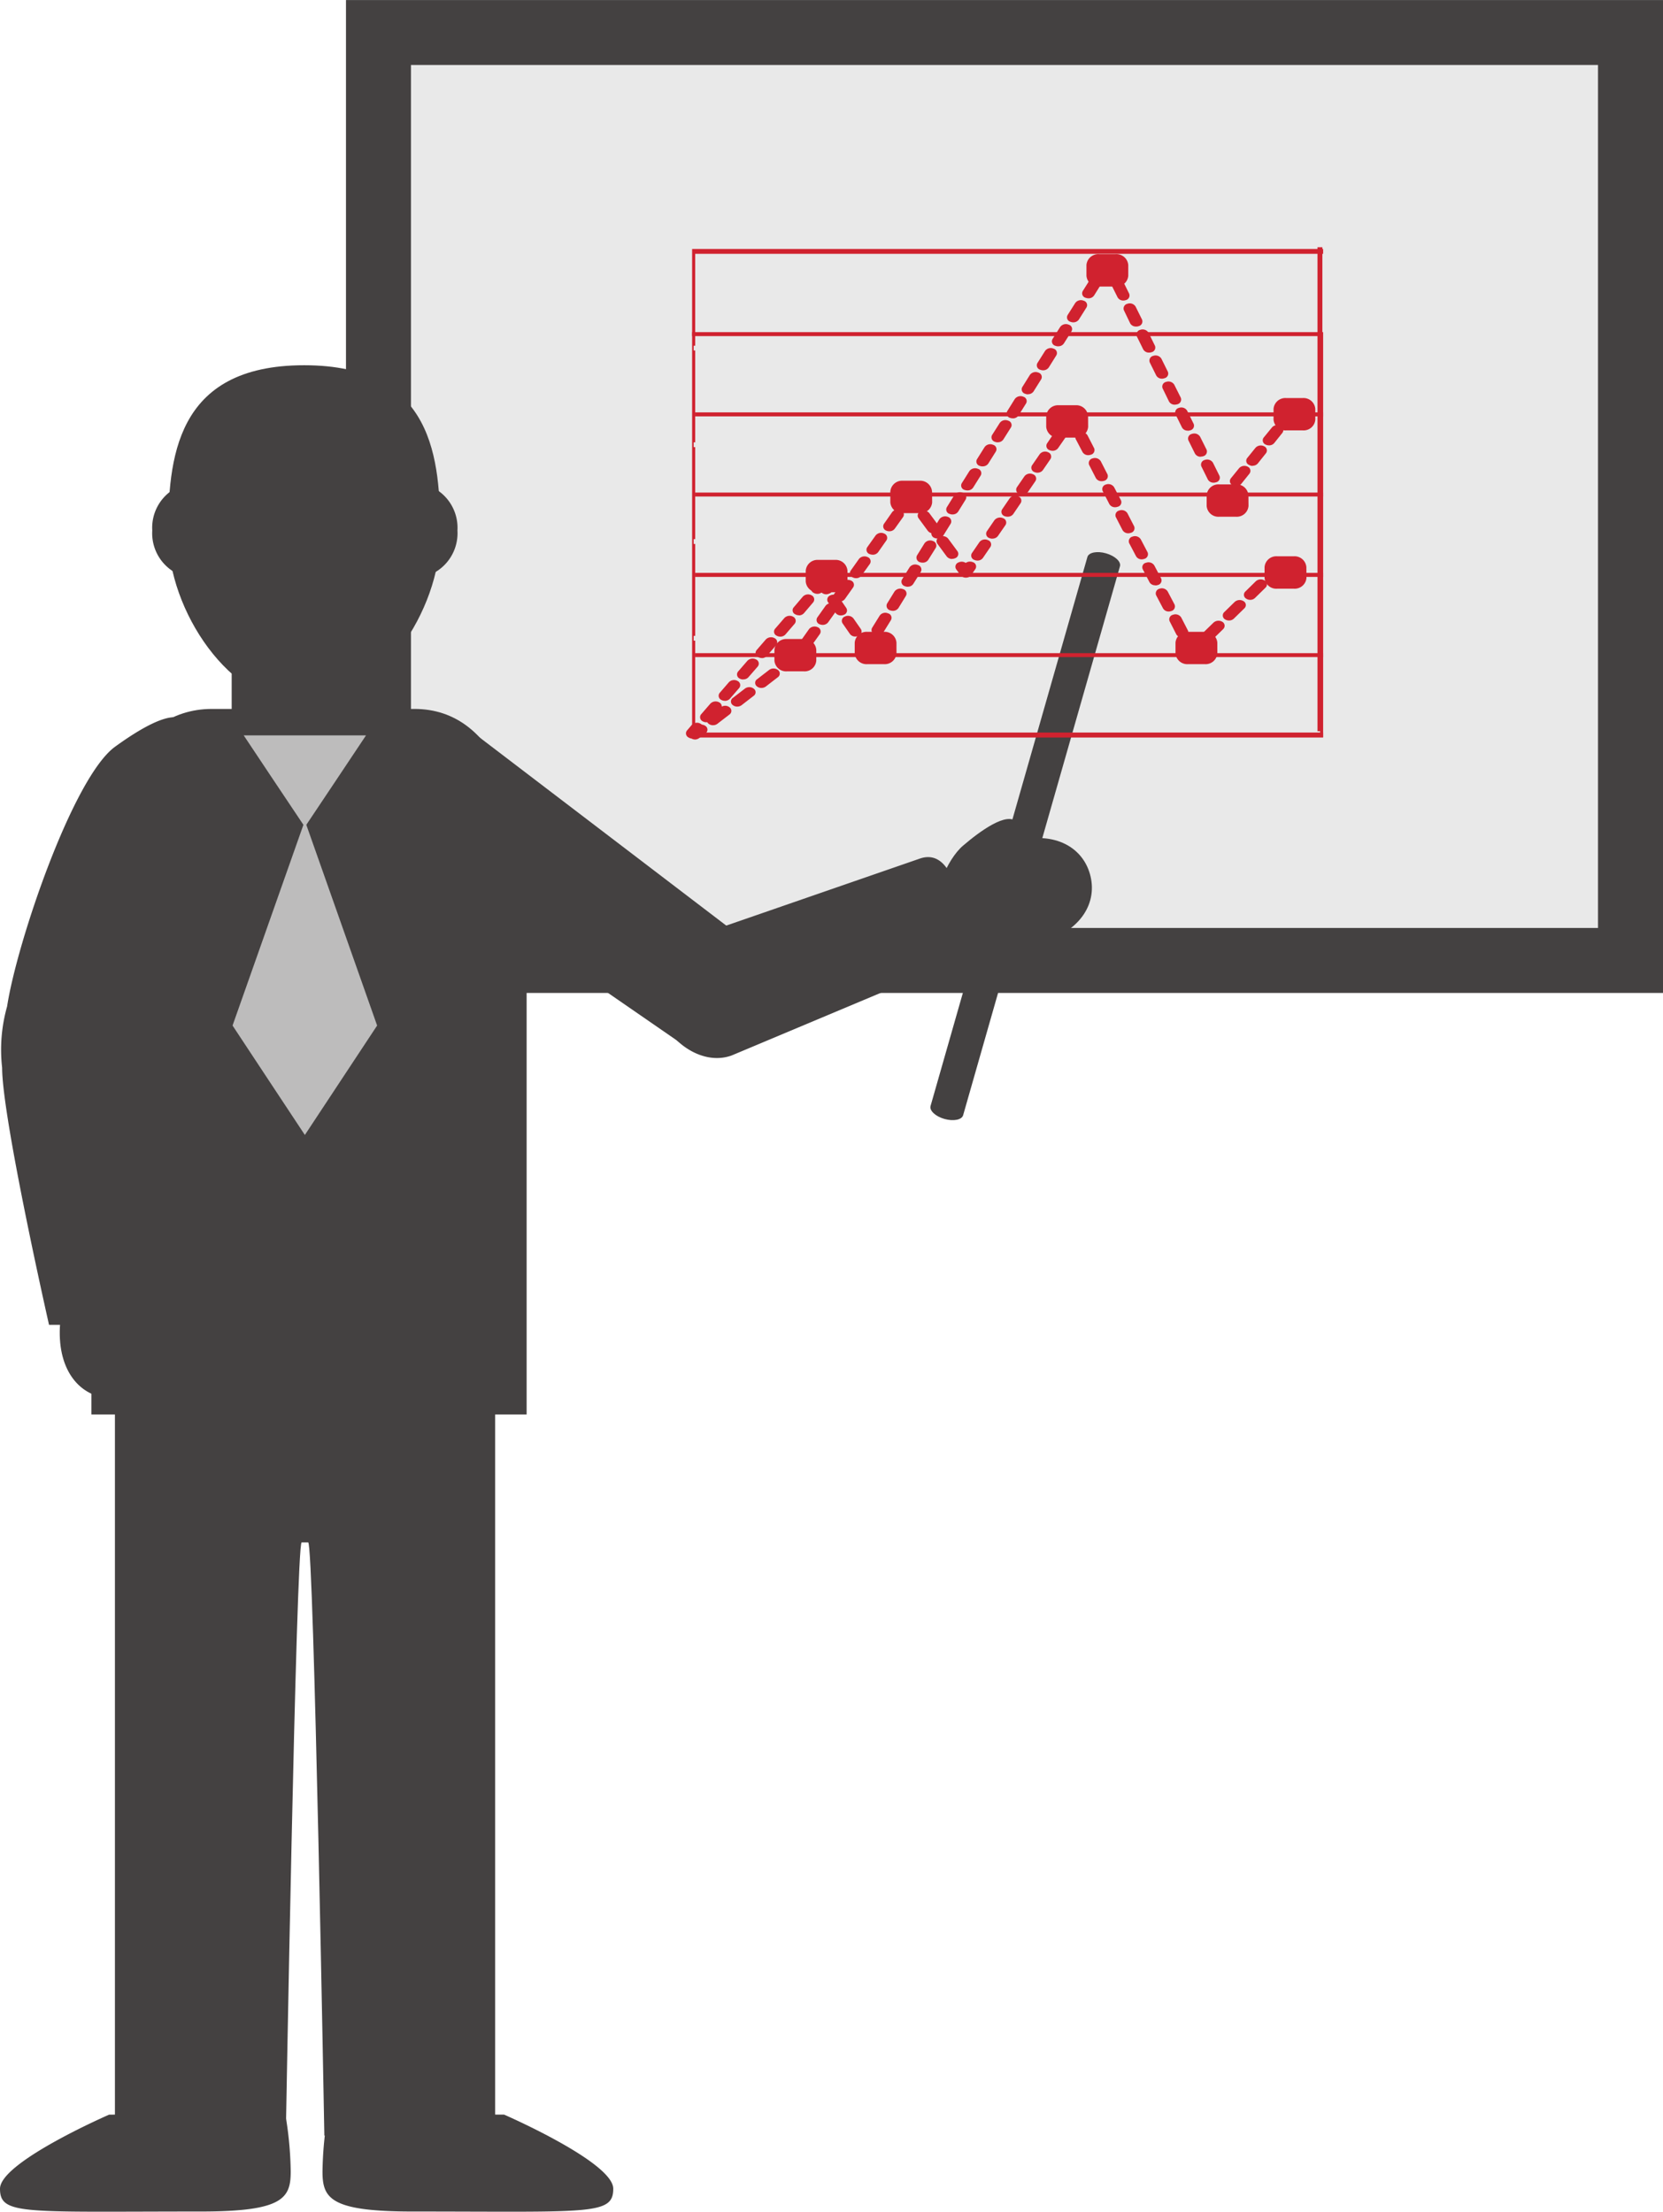 <svg xmlns="http://www.w3.org/2000/svg" viewBox="-5346.258 10733.82 72.949 97.008"><defs><style>.a{fill:#444141;}.b{fill:#e9e9e9;}.c{fill:#bdbcbc;}.d{fill:#d0222f;}</style></defs><g transform="translate(-5346.258 10733.821)"><g transform="translate(5.041 57.351)"><path class="a" d="M-.1,0H-13.533c-1.1,0-1.623-.038-1.623,1.366V35.714c0,1.407.525.849,1.623.849h5.868s.457-26.261.7-26.261h.287c.248,0,.709,26.017.709,26.017H-.1c1.1,0,1.623.8,1.623-.605V1.366C1.522-.038,1,0-.1,0" transform="translate(15.156 0)"/></g><g transform="translate(0 92.671)"><path class="a" d="M-.085-.017c0,1.17-.34,1.75-3.939,1.75-7.805,0-8.813.168-8.813-1s4.787-3.249,4.787-3.249C-7.01-2.517-.333-2.6-.333-2.6A15.769,15.769,0,0,1-.085-.017" transform="translate(12.837 2.596)"/></g><g transform="translate(14.147 92.671)"><path class="a" d="M0-.017c0,1.17.343,1.75,3.942,1.75,7.8,0,8.812.168,8.812-1S7.966-2.517,7.966-2.517C6.924-2.517.248-2.6.248-2.6A15.769,15.769,0,0,0,0-.017" transform="translate(0 2.596)"/></g><g transform="translate(0.093 31.458)"><path class="a" d="M-.078-.077c0-5.307-1.49-11.377-3.775-11.377,0,0-.273-.877-3,1.1-1.85,1.343-4.309,8.6-4.735,11.388a6.994,6.994,0,0,0-.219,2.691c0,2.212,2.058,11.279,2.058,11.279h9.67Z" transform="translate(11.807 11.648)"/></g><path class="b" d="M981.782-540.766H926.86v-40.7h54.922Z" transform="translate(-910.258 582.892)"/><path class="a" d="M928.276-542.2h52.071v-37.852H928.276ZM983.2-539.35H925.426V-582.9H983.2Z" transform="translate(-910.249 582.901)"/><g transform="translate(4.008 31.094)"><path class="a" d="M-.127-.055c0-3.858-1.277-8.273-4.923-8.273h-8.883c-3.652,0-5.286,4.415-5.286,8.273V22.619H-.127Z" transform="translate(19.22 8.328)"/></g><g transform="translate(7.379 16.02)"><path class="a" d="M-.08-.05c0,3.293-2.673,7.438-5.97,7.438-3.268,0-5.962-4.146-5.962-7.438s.279-7.44,5.962-7.44C-.33-7.489-.08-3.345-.08-.05" transform="translate(12.011 7.489)"/></g><g transform="translate(6.679 21.171)"><path class="a" d="M-.025-.014a1.982,1.982,0,0,1-1.842,2.1,1.981,1.981,0,0,1-1.841-2.1A1.979,1.979,0,0,1-1.867-2.108,1.98,1.98,0,0,1-.025-.014" transform="translate(3.708 2.108)"/></g><g transform="translate(16.383 21.171)"><path class="a" d="M-.025-.014a1.983,1.983,0,0,1-1.842,2.1,1.98,1.98,0,0,1-1.841-2.1A1.978,1.978,0,0,1-1.867-2.108,1.981,1.981,0,0,1-.025-.014" transform="translate(3.708 2.108)"/></g><path class="a" d="M926.8-548.26h-6.422v-7.987H926.8Z" transform="translate(-910.215 582.725)"/><g transform="translate(10.691 32.255)"><path class="c" d="M-.018-.027-1.36-2.033-2.7-4.044H2.664L1.323-2.033Z" transform="translate(2.7 4.044)"/></g><g transform="translate(10.201 36.001)"><path class="c" d="M-.021-.092l-1.587-2.4-1.585-2.4,3.172-8.985,3.17,8.985-1.585,2.4Z" transform="translate(3.193 13.872)"/></g><g transform="translate(18.582 31.827)"><path class="a" d="M-.1-.066-3.02,4.347-14.824-3.8l1.776-6.14Z" transform="translate(14.824 9.94)"/></g><g transform="translate(28.701 37.592)"><path class="a" d="M-.088-.011c.477,1.328,1.364,2.452.066,2.917L-9.969,7.082c-1.3.465-2.76-.6-3.236-1.924a2.528,2.528,0,0,1,1.487-3.25l9.993-3.458c1.3-.465,1.636,1.54,1.636,1.54" transform="translate(13.36 1.621)"/></g><g transform="translate(40.79 36.755)"><path class="a" d="M-.032-.031c1.8-.522,2.5-1.8,2.148-3.021S.48-4.972-1.321-4.45s-3.894,2.2-3.543,3.425S-1.832.491-.032-.031" transform="translate(4.903 4.625)"/></g><g transform="translate(41.14 35.925)"><path class="a" d="M-.007-.008C-.732.6-1.41,2.276-.99,2.764s1.764-.389,2.486-1,1.262-2.3.849-2.793S.713-.626-.007-.008" transform="translate(1.119 1.168)"/></g><g transform="translate(2.621 54.059)"><path class="a" d="M0-.029C-.023,1.841,1,2.889,2.272,2.9S4.584,1.894,4.6.019,3.626-4.349,2.355-4.365.024-1.9,0-.029" transform="translate(0 4.365)"/></g><g transform="translate(5.039 54.585)"><path class="a" d="M-.018-.012c-.376-.87-1.78-2-2.37-1.744s-.142,1.8.234,2.67S-.316,2.789.275,2.532.362.856-.018-.012" transform="translate(2.674 1.793)"/></g><g transform="translate(40.813 24.215)"><path class="a" d="M-.01-.165C-.067.038-.432.11-.827,0S-1.5-.37-1.439-.571L5.441-24.649c.058-.2.423-.274.819-.16s.666.367.609.568Z" transform="translate(1.446 24.864)"/></g><g transform="translate(30.36 10.919)"><path class="d" d="M0-.141V-4.173H-.067v-.209H0V-8.412H-.067v-.212H0v-4.036H-.067v-.211H0V-16.9H-.067v-.209H0V-21.14H27.545v-.212H-.136V.069H27.545V-.141Z" transform="translate(0.136 21.352)"/></g><path class="d" d="M968.391-554.063H940.846v.172h27.546Z" transform="translate(-910.351 582.71)"/><path class="d" d="M940.78-553.89h.066v-.172h-.066Z" transform="translate(-910.35 582.71)"/><path class="d" d="M968.391-557.607H940.846v.176h27.546Z" transform="translate(-910.351 582.734)"/><path class="d" d="M940.78-557.43h.066v-.176h-.066Z" transform="translate(-910.35 582.734)"/><path class="d" d="M968.391-561.153H940.846v.173h27.546Z" transform="translate(-910.351 582.757)"/><path class="d" d="M940.78-560.98h.066v-.173h-.066Z" transform="translate(-910.35 582.757)"/><path class="d" d="M968.391-564.695H940.846v.175h27.546Z" transform="translate(-910.351 582.781)"/><path class="d" d="M940.78-564.52h.066v-.175h-.066Z" transform="translate(-910.35 582.781)"/><g transform="translate(30.36 14.567)"><path class="d" d="M-.184,0V3.345h.068v.175H-.184V6.862h.068v.174H-.184v3.35h.068v.176H-.184v3.344h.068v.172H-.184v3.344H-27.731V17.6H-.05V-.175H-27.731V0Z" transform="translate(27.731 0.175)"/></g><path class="d" d="M968.54-550.757h-.214v-21.23h.214Z" transform="translate(-910.533 582.829)"/><g transform="translate(30.087 31.702)"><path class="d" d="M0,0A.3.3,0,0,1-.158-.046.2.2,0,0,1-.226-.353L-.014-.6A.317.317,0,0,1,.368-.65a.2.2,0,0,1,.066.309L.226-.1A.3.3,0,0,1,0,0" transform="translate(0.275 0.69)"/></g><g transform="translate(30.703 26.072)"><path class="d" d="M-.029-.006A.3.3,0,0,1-.184-.047.193.193,0,0,1-.251-.354l.4-.47A.318.318,0,0,1,.535-.879.2.2,0,0,1,.6-.57L.2-.1a.3.3,0,0,1-.225.1M-.841.932A.324.324,0,0,1-1,.891.194.194,0,0,1-1.066.583L-.661.114A.319.319,0,0,1-.277.059.2.2,0,0,1-.21.366L-.616.838A.3.3,0,0,1-.841.932m-.813.938a.338.338,0,0,1-.156-.04.2.2,0,0,1-.069-.309l.407-.469A.32.32,0,0,1-1.09,1a.2.2,0,0,1,.066.31l-.407.469a.287.287,0,0,1-.224.094m-.812.938a.3.3,0,0,1-.158-.041.2.2,0,0,1-.068-.307l.407-.469A.32.32,0,0,1-1.9,1.934a.2.2,0,0,1,.069.31l-.408.469a.293.293,0,0,1-.224.094m-.812.939a.315.315,0,0,1-.158-.041A.2.2,0,0,1-3.5,3.4l.405-.469a.316.316,0,0,1,.383-.053.2.2,0,0,1,.068.307l-.407.47a.3.3,0,0,1-.224.094m-.813.938a.3.3,0,0,1-.156-.041.2.2,0,0,1-.069-.309l.407-.469a.322.322,0,0,1,.383-.054.2.2,0,0,1,.068.31l-.408.469a.3.3,0,0,1-.224.094" transform="translate(4.366 0.919)"/></g><g transform="translate(35.58 25.361)"><path class="d" d="M0,0A.319.319,0,0,1-.211-.078a.321.321,0,0,1-.34.017A.192.192,0,0,1-.616-.368L-.41-.611A.288.288,0,0,1-.173-.705a.292.292,0,0,1,.228.114l.181.258a.2.2,0,0,1-.109.3A.369.369,0,0,1,0,0" transform="translate(0.669 0.706)"/></g><g transform="translate(36.287 26.083)"><path class="d" d="M0-.006a.286.286,0,0,1-.24-.115L-.566-.586a.2.2,0,0,1,.106-.3A.314.314,0,0,1-.085-.8l.319.466a.2.2,0,0,1-.1.3A.348.348,0,0,1,0-.006M.634.921A.288.288,0,0,1,.395.807L.074.344a.2.2,0,0,1,.1-.3A.308.308,0,0,1,.552.128L.874.591a.2.2,0,0,1-.1.3A.338.338,0,0,1,.634.921" transform="translate(0.6 0.915)"/></g><g transform="translate(37.566 27.936)"><path class="d" d="M0,0A.288.288,0,0,1-.245-.119L-.424-.377a.2.2,0,0,1,.106-.3.328.328,0,0,1,.3.017.321.321,0,0,1,.3-.026.2.2,0,0,1,.123.3L.241-.128A.289.289,0,0,1,0,0Z" transform="translate(0.459 0.713)"/></g><g transform="translate(38.235 12.112)"><path class="d" d="M-.063-.006A.363.363,0,0,1-.187-.03a.2.2,0,0,1-.119-.3L.023-.853a.313.313,0,0,1,.371-.1.2.2,0,0,1,.121.3l-.33.527a.293.293,0,0,1-.248.121M-.726,1.049a.336.336,0,0,1-.123-.025.2.2,0,0,1-.122-.3L-.64.2A.308.308,0,0,1-.27.1.2.2,0,0,1-.149.4L-.481.927a.3.3,0,0,1-.245.122M-1.387,2.1a.36.36,0,0,1-.127-.024.2.2,0,0,1-.119-.3L-1.3,1.25a.312.312,0,0,1,.371-.1.2.2,0,0,1,.121.3l-.332.527a.289.289,0,0,1-.244.121m-.668,1.054a.331.331,0,0,1-.121-.024.2.2,0,0,1-.122-.3l.332-.526a.308.308,0,0,1,.371-.1.2.2,0,0,1,.119.3l-.33.528a.3.3,0,0,1-.25.122m-.66,1.053a.27.27,0,0,1-.123-.024.2.2,0,0,1-.122-.3l.33-.528a.311.311,0,0,1,.371-.1.2.2,0,0,1,.119.3l-.33.526a.287.287,0,0,1-.245.122m-.664,1.056A.309.309,0,0,1-3.5,5.237a.2.2,0,0,1-.118-.3l.328-.527a.312.312,0,0,1,.371-.1.2.2,0,0,1,.119.3l-.33.527a.291.291,0,0,1-.246.123m-.665,1.052a.369.369,0,0,1-.123-.024.205.205,0,0,1-.122-.3l.335-.527a.307.307,0,0,1,.368-.1.2.2,0,0,1,.121.3l-.332.526a.285.285,0,0,1-.246.122M-4.7,7.367a.333.333,0,0,1-.125-.021.2.2,0,0,1-.121-.3l.331-.527a.307.307,0,0,1,.368-.1.2.2,0,0,1,.122.3l-.331.527a.29.29,0,0,1-.245.119m-.664,1.056A.344.344,0,0,1-5.489,8.4a.2.2,0,0,1-.125-.3l.332-.528a.312.312,0,0,1,.371-.1.2.2,0,0,1,.121.3L-5.12,8.3a.292.292,0,0,1-.246.121m-.656,1.054a.293.293,0,0,1-.122-.023.2.2,0,0,1-.125-.3l.327-.528a.306.306,0,0,1,.368-.1.2.2,0,0,1,.125.3l-.327.528a.288.288,0,0,1-.246.122m-.656,1.058a.366.366,0,0,1-.122-.023.207.207,0,0,1-.125-.3l.328-.527a.315.315,0,0,1,.371-.1.206.206,0,0,1,.121.3l-.327.527a.283.283,0,0,1-.246.123m-.654,1.057a.416.416,0,0,1-.125-.021.209.209,0,0,1-.122-.3l.328-.528a.306.306,0,0,1,.368-.1.208.208,0,0,1,.125.3l-.33.527a.286.286,0,0,1-.245.122m-.653,1.057a.307.307,0,0,1-.125-.024.205.205,0,0,1-.125-.3l.328-.528a.306.306,0,0,1,.368-.1.206.206,0,0,1,.126.3l-.33.527a.28.28,0,0,1-.244.123m-.657,1.058a.363.363,0,0,1-.123-.024.207.207,0,0,1-.122-.3l.325-.527a.318.318,0,0,1,.372-.1.2.2,0,0,1,.122.3l-.325.53a.3.3,0,0,1-.249.123M-9.3,14.763a.314.314,0,0,1-.121-.023.2.2,0,0,1-.125-.3l.328-.527a.3.3,0,0,1,.366-.1.2.2,0,0,1,.125.3l-.326.528a.3.3,0,0,1-.248.123" transform="translate(9.571 0.977)"/></g><g transform="translate(48.133 11.322)"><path class="d" d="M0,0A.33.33,0,0,1-.167-.046.336.336,0,0,1-.43-.038a.207.207,0,0,1-.122-.3L-.385-.6A.274.274,0,0,1-.127-.72a.27.27,0,0,1,.242.138l.136.275A.21.21,0,0,1,.1-.019.29.29,0,0,1,0,0" transform="translate(0.581 0.721)"/></g><g transform="translate(48.718 12.166)"><path class="d" d="M0-.007a.283.283,0,0,1-.256-.14L-.541-.719a.209.209,0,0,1,.154-.287.3.3,0,0,1,.356.125l.282.571A.21.21,0,0,1,.1-.024.306.306,0,0,1,0-.007m.566,1.14A.285.285,0,0,1,.3,1L.023.424A.212.212,0,0,1,.176.135.3.3,0,0,1,.534.259L.817.83a.213.213,0,0,1-.155.289.285.285,0,0,1-.1.015m.566,1.143A.287.287,0,0,1,.87,2.139L.588,1.567a.215.215,0,0,1,.154-.29A.308.308,0,0,1,1.1,1.4l.282.574a.21.21,0,0,1-.155.287.32.32,0,0,1-.1.016M1.693,3.42a.279.279,0,0,1-.254-.14l-.283-.571a.213.213,0,0,1,.154-.29.3.3,0,0,1,.356.125l.283.572a.209.209,0,0,1-.155.286.294.294,0,0,1-.1.019m.566,1.14A.282.282,0,0,1,2,4.422L1.721,3.85a.21.21,0,0,1,.154-.289.3.3,0,0,1,.356.125l.285.568a.214.214,0,0,1-.154.29.4.4,0,0,1-.1.016M2.823,5.7a.278.278,0,0,1-.254-.14l-.282-.57A.211.211,0,0,1,2.44,4.7a.3.3,0,0,1,.355.123L3.08,5.4a.21.21,0,0,1-.154.287.308.308,0,0,1-.1.017m.568,1.14A.278.278,0,0,1,3.135,6.7l-.283-.571a.209.209,0,0,1,.155-.287.3.3,0,0,1,.356.123l.285.57a.215.215,0,0,1-.155.289.345.345,0,0,1-.1.015m.564,1.143a.281.281,0,0,1-.254-.14l-.283-.571a.211.211,0,0,1,.152-.287.3.3,0,0,1,.356.123l.283.571a.206.206,0,0,1-.151.287.308.308,0,0,1-.1.017" transform="translate(0.562 1.022)"/></g><g transform="translate(53.244 21.301)"><path class="d" d="M0,0h-.03A.283.283,0,0,1-.26-.144L-.393-.419A.207.207,0,0,1-.241-.707a.317.317,0,0,1,.289.044.337.337,0,0,1,.3,0,.2.2,0,0,1,.079.307l-.2.248A.3.3,0,0,1,0,0" transform="translate(0.415 0.723)"/></g><g transform="translate(53.941 18.642)"><path class="d" d="M-.011-.006A.318.318,0,0,1-.16-.042.2.2,0,0,1-.241-.349L.124-.794A.308.308,0,0,1,.5-.859a.2.2,0,0,1,.078.306L.22-.105a.293.293,0,0,1-.232.1m-.721.9A.289.289,0,0,1-.882.852.194.194,0,0,1-.961.546L-.6.1A.316.316,0,0,1-.222.035.2.2,0,0,1-.143.342L-.5.789a.3.3,0,0,1-.228.1m-.725.9A.284.284,0,0,1-1.6,1.748a.2.2,0,0,1-.083-.306L-1.324,1A.314.314,0,0,1-.944.929a.2.2,0,0,1,.078.307l-.36.449a.3.3,0,0,1-.23.1" transform="translate(1.733 0.897)"/></g><g transform="translate(56.111 17.946)"><path class="d" d="M0,0A.324.324,0,0,1-.154-.042.2.2,0,0,1-.234-.348l.2-.249A.317.317,0,0,1,.346-.66a.2.2,0,0,1,.081.307l-.2.248A.3.3,0,0,1,0,0" transform="translate(0.279 0.697)"/></g><g transform="translate(30.219 31.782)"><path class="d" d="M0,0a.311.311,0,0,1-.2-.07A.191.191,0,0,1-.191-.387L.075-.594a.326.326,0,0,1,.388.009.194.194,0,0,1-.012.314l-.264.2A.318.318,0,0,1,0,0" transform="translate(0.277 0.653)"/></g><g transform="translate(31.013 22.345)"><path class="d" d="M-.053-.006A.336.336,0,0,1-.187-.034a.2.2,0,0,1-.1-.3L.074-.85A.311.311,0,0,1,.451-.932a.2.2,0,0,1,.1.3L.185-.118a.289.289,0,0,1-.238.111M-.782,1.021A.364.364,0,0,1-.918.994a.2.2,0,0,1-.1-.306L-.653.175A.311.311,0,0,1-.281.093a.2.2,0,0,1,.1.3L-.545.912a.291.291,0,0,1-.237.11m-.731,1.028a.293.293,0,0,1-.135-.03.2.2,0,0,1-.1-.3l.364-.514a.316.316,0,0,1,.377-.081.2.2,0,0,1,.1.3l-.367.513a.292.292,0,0,1-.238.113m-.731,1.028a.329.329,0,0,1-.135-.03.2.2,0,0,1-.1-.3l.367-.514a.312.312,0,0,1,.372-.082.2.2,0,0,1,.1.3L-2,2.963a.29.29,0,0,1-.24.114M-2.973,4.1a.365.365,0,0,1-.138-.028.2.2,0,0,1-.1-.3l.364-.513a.309.309,0,0,1,.375-.083.2.2,0,0,1,.1.3l-.367.514a.3.3,0,0,1-.238.11M-3.7,5.129A.322.322,0,0,1-3.839,5.1a.2.2,0,0,1-.1-.3l.363-.514A.316.316,0,0,1-3.2,4.2a.2.2,0,0,1,.1.3l-.366.514a.294.294,0,0,1-.238.111m-.893.925a.3.3,0,0,1-.2-.068.193.193,0,0,1,.009-.315l.513-.4a.334.334,0,0,1,.334-.044.2.2,0,0,1,.109.3.409.409,0,0,1-.057.061l-.521.4a.313.313,0,0,1-.191.062m-1.061.819a.3.3,0,0,1-.2-.069.192.192,0,0,1,.009-.313l.53-.409a.322.322,0,0,1,.388.007.193.193,0,0,1-.009.314l-.528.409a.323.323,0,0,1-.193.061m-1.058.819a.312.312,0,0,1-.2-.069.193.193,0,0,1,.007-.314l.531-.409a.32.32,0,0,1,.389.009.19.19,0,0,1-.007.31l-.531.411a.319.319,0,0,1-.191.062m-1.058.817a.3.3,0,0,1-.2-.068.192.192,0,0,1,.009-.314l.528-.407a.314.314,0,0,1,.388.005.194.194,0,0,1-.008.314l-.53.408a.307.307,0,0,1-.188.061" transform="translate(8.051 0.963)"/></g><g transform="translate(39.467 21.574)"><path class="d" d="M0,0A.367.367,0,0,1-.14-.034a.2.2,0,0,1-.1-.3l.183-.256A.285.285,0,0,1,.18-.705.271.271,0,0,1,.417-.6l.189.256a.2.2,0,0,1-.1.3A.326.326,0,0,1,.186-.063.33.33,0,0,1,0,0" transform="translate(0.275 0.706)"/></g><g transform="translate(40.251 22.39)"><path class="d" d="M0-.007A.3.3,0,0,1-.242-.115L-.656-.678a.2.2,0,0,1,.1-.3A.315.315,0,0,1-.183-.9l.415.56a.2.2,0,0,1-.1.3A.342.342,0,0,1,0-.007M.821,1.114a.3.3,0,0,1-.234-.106L.172.445a.2.2,0,0,1,.1-.3A.311.311,0,0,1,.643.217l.415.562a.2.2,0,0,1-.1.3.315.315,0,0,1-.14.03" transform="translate(0.694 1.012)"/></g><g transform="translate(41.905 24.63)"><path class="d" d="M0,0A.292.292,0,0,1-.24-.113L-.427-.366a.2.2,0,0,1,.1-.3.325.325,0,0,1,.319.02A.333.333,0,0,1,.306-.678a.2.2,0,0,1,.109.3L.235-.117A.281.281,0,0,1,0,0Z" transform="translate(0.466 0.705)"/></g><g transform="translate(42.599 18.845)"><path class="d" d="M-.024-.006A.356.356,0,0,1-.158-.034a.2.2,0,0,1-.106-.3L.064-.818A.317.317,0,0,1,.44-.9a.2.2,0,0,1,.109.3L.215-.12a.289.289,0,0,1-.238.114M-.685.957A.335.335,0,0,1-.817.929a.2.2,0,0,1-.107-.3L-.592.147A.3.3,0,0,1-.22.06a.2.2,0,0,1,.1.3l-.33.482a.289.289,0,0,1-.24.113m-.658.964a.333.333,0,0,1-.132-.026.2.2,0,0,1-.109-.3l.331-.481a.306.306,0,0,1,.374-.087.2.2,0,0,1,.106.3l-.33.481a.292.292,0,0,1-.24.114M-2,2.885a.388.388,0,0,1-.135-.026.2.2,0,0,1-.1-.3l.33-.483a.3.3,0,0,1,.37-.085.2.2,0,0,1,.109.3l-.327.483A.3.3,0,0,1-2,2.885m-.66.964A.341.341,0,0,1-2.8,3.822a.2.2,0,0,1-.106-.3l.33-.482A.315.315,0,0,1-2.2,2.95a.2.2,0,0,1,.11.3l-.332.482a.29.29,0,0,1-.24.114m-.661.964a.319.319,0,0,1-.132-.029.2.2,0,0,1-.107-.3L-3.233,4a.306.306,0,0,1,.372-.087.2.2,0,0,1,.109.3l-.33.483a.29.29,0,0,1-.242.114" transform="translate(3.598 0.932)"/></g><g transform="translate(46.558 18.105)"><path class="d" d="M0,0a.319.319,0,0,1-.17-.046.342.342,0,0,1-.279.005.2.2,0,0,1-.11-.3l.177-.258A.289.289,0,0,1-.127-.72a.274.274,0,0,1,.236.136l.143.273A.211.211,0,0,1,.1-.021.4.4,0,0,1,0,0" transform="translate(0.596 0.72)"/></g><g transform="translate(47.169 18.95)"><path class="d" d="M0-.007A.283.283,0,0,1-.257-.145l-.3-.572A.208.208,0,0,1-.4-1a.3.3,0,0,1,.36.119l.294.571A.21.21,0,0,1,.1-.024.355.355,0,0,1,0-.007M.584,1.135A.283.283,0,0,1,.33,1L.036.426A.209.209,0,0,1,.184.136.305.305,0,0,1,.543.257L.836.829a.21.21,0,0,1-.148.29.311.311,0,0,1-.1.016m.588,1.142a.284.284,0,0,1-.256-.138l-.291-.57a.208.208,0,0,1,.148-.29A.3.3,0,0,1,1.13,1.4l.3.572a.206.206,0,0,1-.148.286.317.317,0,0,1-.1.019M1.759,3.42A.287.287,0,0,1,1.5,3.283l-.294-.571a.21.21,0,0,1,.148-.29.3.3,0,0,1,.359.118l.294.571a.208.208,0,0,1-.151.29.3.3,0,0,1-.1.019m.588,1.143a.279.279,0,0,1-.253-.138l-.3-.571a.21.21,0,0,1,.148-.289.3.3,0,0,1,.359.118l.3.571a.212.212,0,0,1-.15.29.317.317,0,0,1-.1.019M2.931,5.7a.278.278,0,0,1-.25-.135L2.388,5a.2.2,0,0,1,.148-.289.3.3,0,0,1,.356.119l.3.57a.209.209,0,0,1-.147.29.374.374,0,0,1-.11.017m.592,1.144a.281.281,0,0,1-.253-.14l-.3-.57a.211.211,0,0,1,.148-.29.3.3,0,0,1,.358.122l.3.57a.21.21,0,0,1-.147.289.333.333,0,0,1-.106.02m.588,1.14a.287.287,0,0,1-.257-.138l-.29-.571a.206.206,0,0,1,.146-.29.3.3,0,0,1,.36.121l.294.571a.209.209,0,0,1-.151.29.306.306,0,0,1-.1.017" transform="translate(0.573 1.02)"/></g><g transform="translate(51.872 28.085)"><path class="d" d="M0,0l-.041,0A.274.274,0,0,1-.256-.143L-.4-.415a.211.211,0,0,1,.15-.29.321.321,0,0,1,.323.068.324.324,0,0,1,.33.012.2.2,0,0,1,.037.314L.208-.087A.3.3,0,0,1,0,0" transform="translate(0.418 0.722)"/></g><g transform="translate(52.71 25.411)"><path class="d" d="M-.014-.006A.3.3,0,0,1-.186-.058.194.194,0,0,1-.225-.369L.237-.823a.325.325,0,0,1,.387-.03.194.194,0,0,1,.037.313L.2-.088a.3.3,0,0,1-.212.082M-.94.9A.32.32,0,0,1-1.117.85.2.2,0,0,1-1.153.536L-.69.084A.325.325,0,0,1-.3.054.194.194,0,0,1-.266.366L-.729.819A.3.3,0,0,1-.94.9m-.928.9a.323.323,0,0,1-.174-.049.193.193,0,0,1-.038-.311L-1.617.99A.328.328,0,0,1-1.229.96a.2.2,0,0,1,.037.313l-.464.454a.308.308,0,0,1-.213.078" transform="translate(2.142 0.904)"/></g><g transform="translate(55.493 24.73)"><path class="d" d="M0,0A.306.306,0,0,1-.174-.056a.192.192,0,0,1-.038-.31L.022-.6A.32.32,0,0,1,.41-.624a.2.2,0,0,1,.037.31L.213-.085A.308.308,0,0,1,0,0" transform="translate(0.275 0.676)"/></g><g transform="translate(39.059 21.085)"><path class="d" d="M-.012-.006A.516.516,0,0,1-.563.468H-1.3a.515.515,0,0,1-.547-.474V-.478A.517.517,0,0,1-1.3-.953h.732a.518.518,0,0,1,.551.475Z" transform="translate(1.843 0.953)"/></g><g transform="translate(45.896 17.774)"><path class="d" d="M-.012-.006A.516.516,0,0,1-.563.467H-1.3a.518.518,0,0,1-.551-.473V-.479A.519.519,0,0,1-1.3-.953h.734a.517.517,0,0,1,.551.474Z" transform="translate(1.848 0.953)"/></g><g transform="translate(51.565 27.712)"><path class="d" d="M-.012-.006A.516.516,0,0,1-.565.465h-.73a.517.517,0,0,1-.552-.472V-.478a.518.518,0,0,1,.552-.475h.73a.517.517,0,0,1,.552.475Z" transform="translate(1.847 0.953)"/></g><g transform="translate(55.476 24.399)"><path class="d" d="M-.012-.006a.517.517,0,0,1-.55.472H-1.3a.514.514,0,0,1-.55-.472V-.48A.516.516,0,0,1-1.3-.955h.734a.519.519,0,0,1,.55.474Z" transform="translate(1.845 0.955)"/></g><g transform="translate(33.975 28.028)"><path class="d" d="M-.012-.006A.513.513,0,0,1-.559.465H-1.3a.514.514,0,0,1-.548-.472V-.48A.516.516,0,0,1-1.3-.953h.736A.514.514,0,0,1-.012-.48Z" transform="translate(1.844 0.953)"/></g><g transform="translate(47.657 11.147)"><path class="d" d="M-.012-.006a.515.515,0,0,1-.55.474h-.732a.516.516,0,0,1-.552-.474V-.478a.519.519,0,0,1,.552-.475h.732a.518.518,0,0,1,.55.475Z" transform="translate(1.847 0.953)"/></g><g transform="translate(52.935 21.245)"><path class="d" d="M-.012-.006a.516.516,0,0,1-.55.473H-1.3a.515.515,0,0,1-.548-.473V-.478A.517.517,0,0,1-1.3-.952h.734a.518.518,0,0,1,.55.474Z" transform="translate(1.844 0.952)"/></g><g transform="translate(55.866 17.457)"><path class="d" d="M-.012-.006A.515.515,0,0,1-.561.465h-.734a.517.517,0,0,1-.55-.472V-.479a.519.519,0,0,1,.55-.475h.734a.517.517,0,0,1,.548.475Z" transform="translate(1.844 0.955)"/></g><g transform="translate(37.493 27.712)"><path class="d" d="M-.012-.006A.514.514,0,0,1-.561.465h-.731a.517.517,0,0,1-.552-.472V-.478a.518.518,0,0,1,.552-.475h.731a.516.516,0,0,1,.548.475Z" transform="translate(1.844 0.953)"/></g><g transform="translate(35.344 24.557)"><path class="d" d="M-.012-.006a.516.516,0,0,1-.55.474h-.731a.516.516,0,0,1-.55-.474V-.478a.517.517,0,0,1,.55-.474h.731a.517.517,0,0,1,.55.474Z" transform="translate(1.843 0.952)"/></g></g></svg>